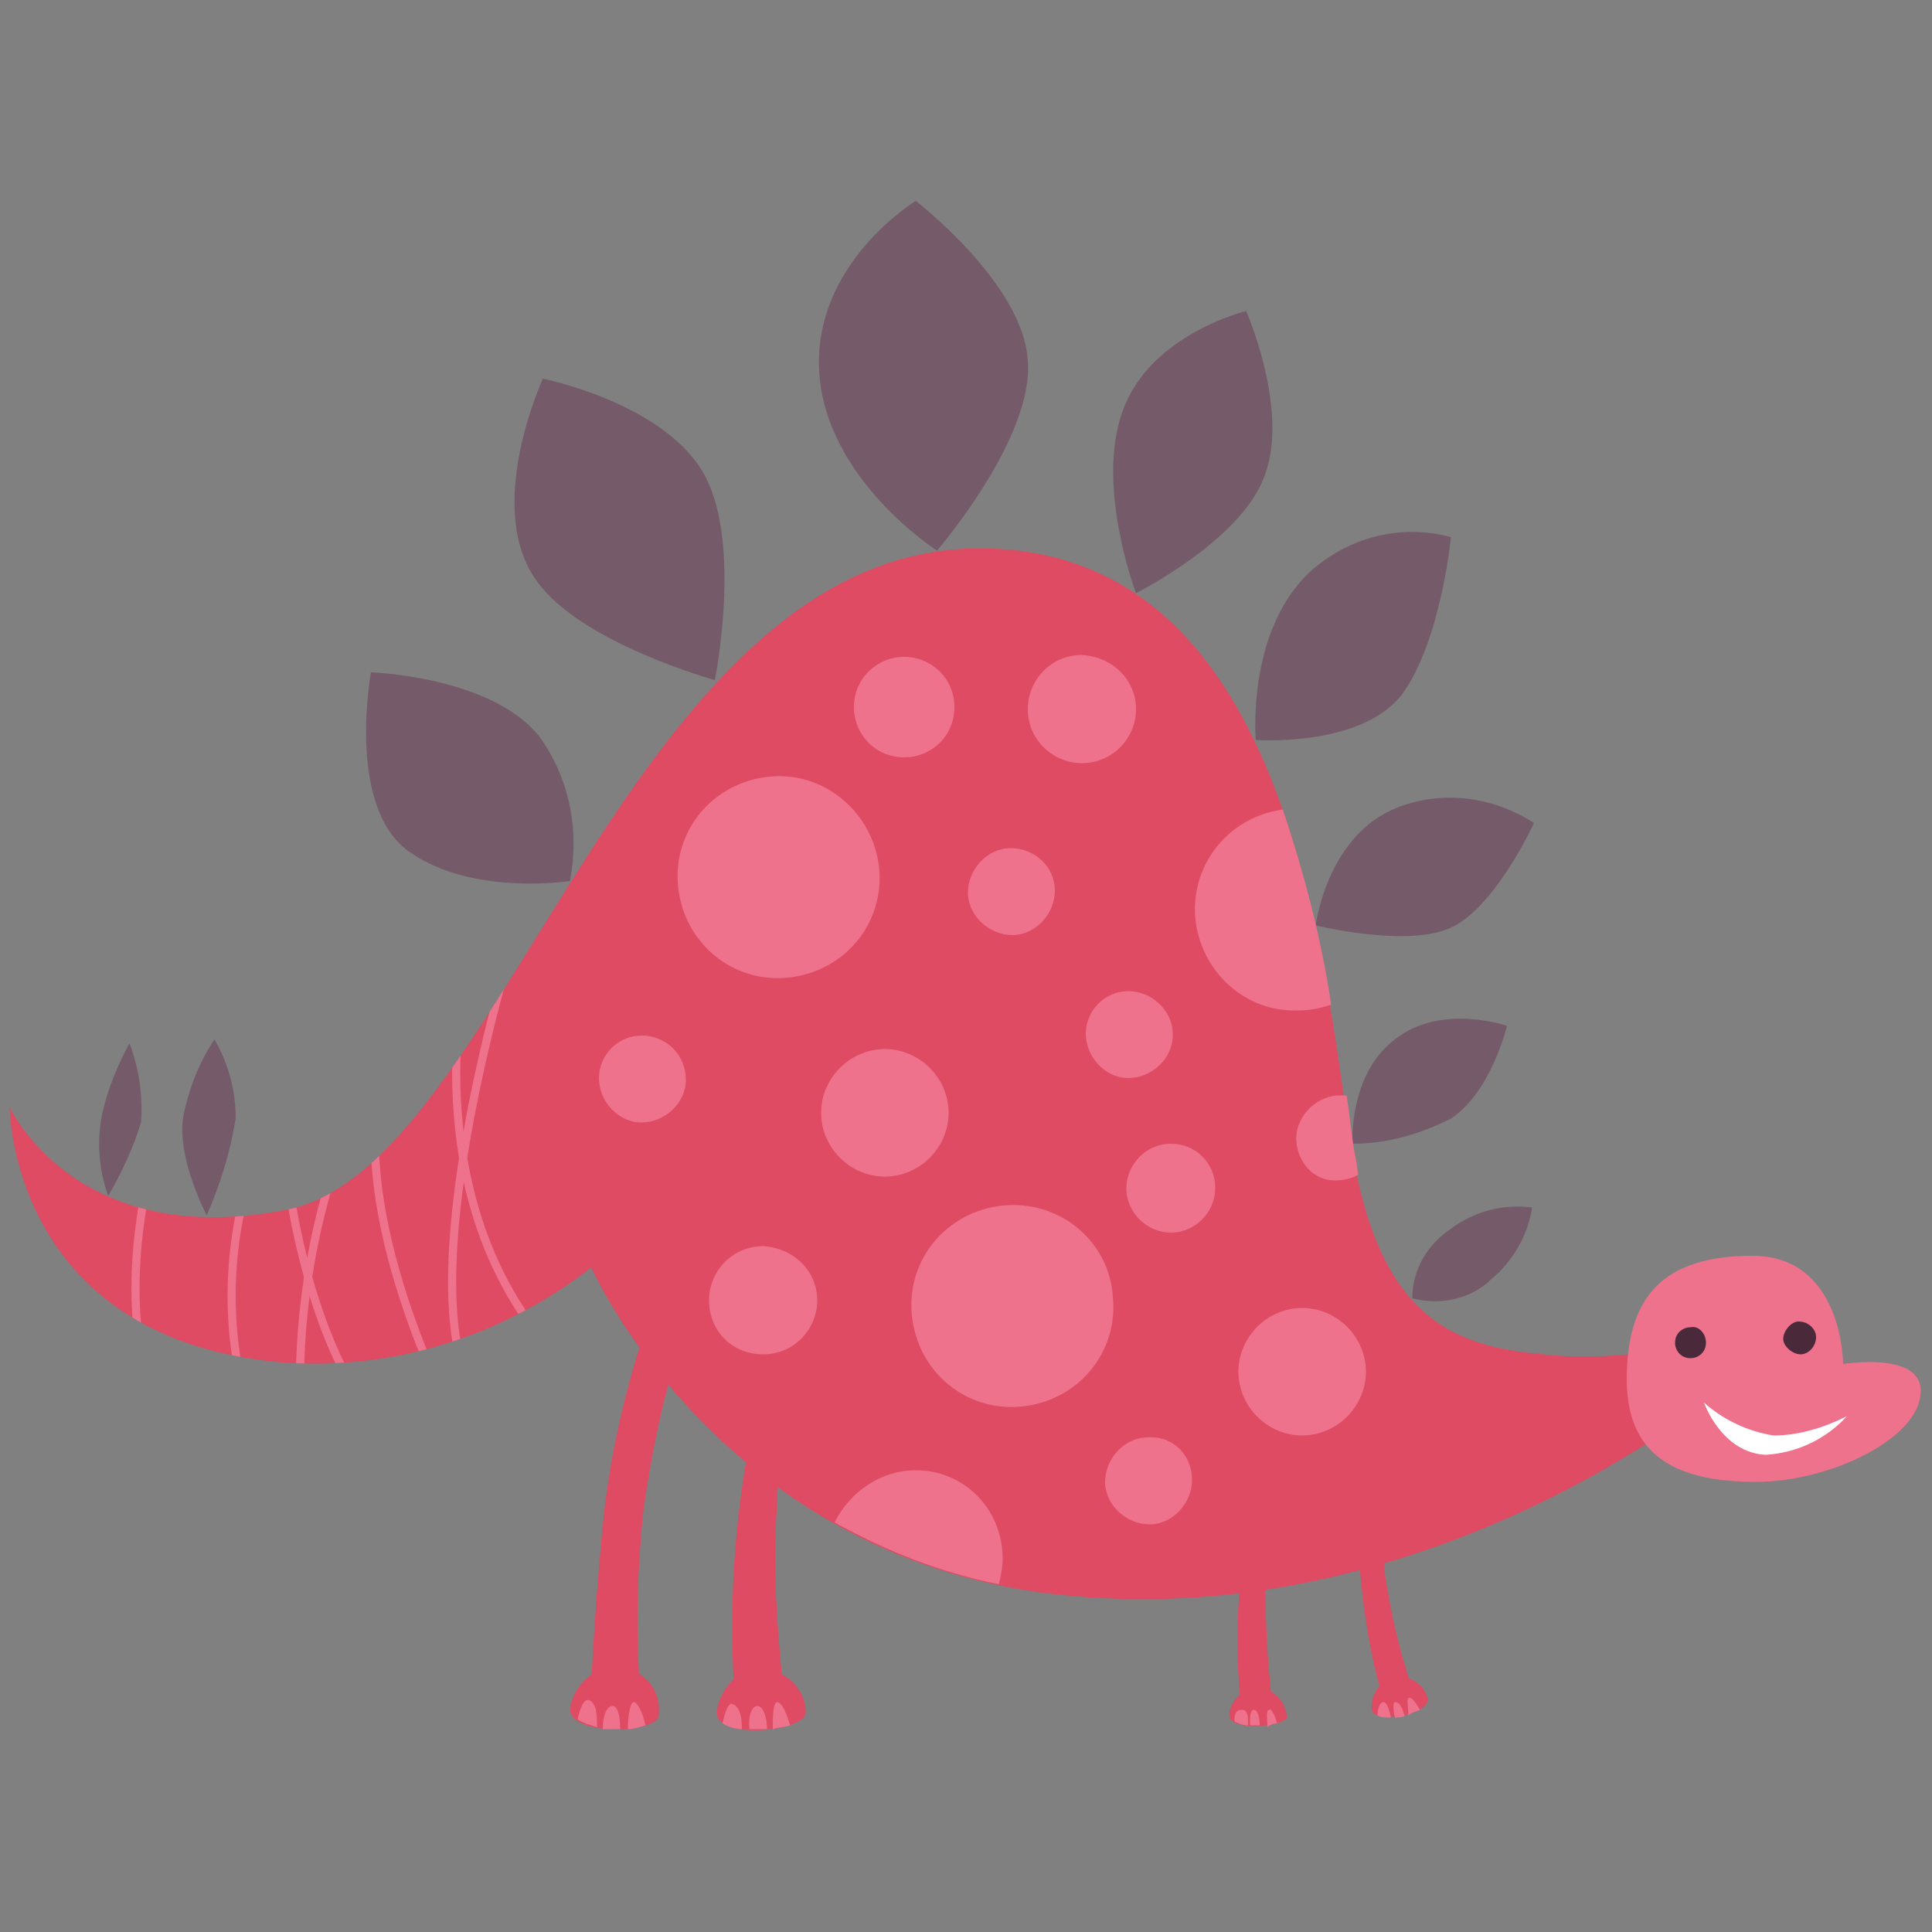 <?xml version="1.0" encoding="utf-8"?>
<!-- Generator: Adobe Illustrator 26.3.1, SVG Export Plug-In . SVG Version: 6.00 Build 0)  -->
<svg xmlns="http://www.w3.org/2000/svg" xmlns:xlink="http://www.w3.org/1999/xlink" version="1.1" id="Laag_1" x="0px" y="0px" viewBox="0 0 100 100" style="enable-background:new 0 0 100 100;" xml:space="preserve" width="400" height="400">
<rect x="0" y="0" width="100" height="100" fill="#808080" stroke="none"/>
<style type="text/css">
	.st0{fill:#DE4B63;}
	.st1{fill:#EE728C;}
	.st2{fill:#755A6A;}
	.st3{clip-path:url(#SVGID_00000154406952057839104420000007001378414555154073_);}
	.st4{fill:none;stroke:#EE728C;stroke-width:0.42;stroke-miterlimit:10;}
	.st5{fill:#FFFFFF;}
	.st6{fill:#49293A;}
</style>
<g>
	<path class="st0" d="M29.6,88.8c-0.4-0.6,0.7-2.7,2.4-2.5c1.3,0.1,2.2,1.1,2.1,2.4c0,0,0,0.1,0,0.1C34,89.6,30.4,89.9,29.6,88.8z"/>
	<path class="st1" d="M31.2,89.5c0.3,0,0.6,0,0.9,0c0-0.6-0.1-1.2-0.4-1.2S31.2,88.8,31.2,89.5z"/>
	<path class="st1" d="M29.9,89c0.3,0.2,0.7,0.3,1,0.4c0-0.6,0-1.2-0.4-1.4C30.2,87.9,30,88.5,29.9,89z"/>
	<path class="st1" d="M33.4,89.3c-0.1-0.6-0.4-1.2-0.6-1.2c-0.2,0-0.3,0.8-0.3,1.4C32.8,89.5,33.1,89.4,33.4,89.3z"/>
	<path class="st0" d="M33.1,87l-2.5,0.2c0,0,0.2-4.6,0.7-9.2c0.4-3.3,1.2-6.6,2.3-9.8l1.6,1.4c-0.9,2.8-1.5,5.7-1.9,8.6   C33,81.1,32.9,84.1,33.1,87z"/>
	<path class="st0" d="M37.2,89c-0.4-0.5,0.5-2.7,2.2-2.6c1.2,0,2.3,1,2.3,2.2c0,0,0,0.1,0,0.1C41.6,89.5,38,90,37.2,89z"/>
	<path class="st1" d="M38.8,89.5c0.3,0,0.6,0,0.9,0c0-0.6-0.2-1.2-0.5-1.2S38.7,88.9,38.8,89.5z"/>
	<path class="st1" d="M37.4,89.2c0.3,0.2,0.7,0.3,1,0.3c0-0.6-0.1-1.2-0.5-1.3C37.7,88.1,37.5,88.7,37.4,89.2z"/>
	<path class="st1" d="M40.9,89.3c-0.2-0.6-0.4-1.2-0.7-1.2C40,88.2,40,88.9,40,89.5C40.3,89.4,40.6,89.4,40.9,89.3z"/>
	<path class="st0" d="M40.5,87L38,87.4c-0.2-3.2-0.1-6.4,0.3-9.6c0.4-3.2,1.1-6.3,1.9-9.4l1.2,1.1c-0.7,2.9-1.1,5.8-1.2,8.7   C40,81.1,40.2,84,40.5,87z"/>
	<path class="st0" d="M63.7,89c-0.3-0.3,0.3-1.7,1.4-1.6c0.8,0,1.4,0.6,1.5,1.4c0,0,0,0.1,0,0.1C66.5,89.3,64.2,89.6,63.7,89z"/>
	<path class="st1" d="M64.7,89.3c0.2,0,0.4,0,0.5,0c0-0.4-0.1-0.8-0.3-0.8C64.7,88.5,64.7,88.9,64.7,89.3z"/>
	<path class="st1" d="M63.9,89.1c0.2,0.1,0.4,0.2,0.7,0.2c0-0.4,0-0.8-0.3-0.8C63.9,88.5,63.9,88.8,63.9,89.1z"/>
	<path class="st1" d="M66.1,89.2c-0.1-0.4-0.3-0.8-0.4-0.7c-0.2,0-0.1,0.5-0.1,0.9C65.7,89.3,65.9,89.2,66.1,89.2z"/>
	<path class="st0" d="M65.8,87.7L64.2,88c-0.2-2.1-0.2-4.1,0-6.2c0.3-1.9,0.7-3.7,1.4-5.5l0.9,0.4c-0.5,1.8-0.9,3.6-1,5.5   C65.5,84,65.6,85.9,65.8,87.7z"/>
	<path class="st0" d="M71.1,88.7c-0.3-0.3,0-1.7,1.1-1.9c0.8-0.1,1.5,0.4,1.7,1.1c0,0,0,0.1,0,0.1C73.9,88.6,71.8,89.2,71.1,88.7z"/>
	<path class="st1" d="M72.2,88.9c0.2,0,0.4,0,0.5-0.1c-0.1-0.3-0.2-0.7-0.5-0.7C72.1,88.1,72.1,88.5,72.2,88.9z"/>
	<path class="st1" d="M71.3,88.8c0.2,0.1,0.4,0.1,0.7,0.1c-0.1-0.4-0.2-0.8-0.4-0.8C71.4,88.1,71.3,88.5,71.3,88.8z"/>
	<path class="st1" d="M73.5,88.5c-0.2-0.3-0.4-0.7-0.6-0.6c-0.1,0.1,0,0.5,0,0.9C73.1,88.6,73.3,88.6,73.5,88.5z"/>
	<path class="st0" d="M73,87.1l-1.5,0.5c-0.6-2-0.9-4.1-1.1-6.2c-0.1-1.8,0-3.7,0.3-5.5l0.9,0.2c-0.1,1.8-0.1,3.7,0.1,5.5   C72,83.5,72.4,85.3,73,87.1z"/>
	<path class="st2" d="M37,35.2c0,0,1.5-7.4-0.7-10.9s-8.2-4.7-8.2-4.7s-3.1,6.7-0.3,10.5C30.1,33.3,37,35.2,37,35.2z"/>
	<path class="st2" d="M48.5,28.5c0,0-5.8-3.7-6.1-9.3s5-8.8,5-8.8s5.6,4.3,5.8,8.3C53.5,22.7,48.5,28.5,48.5,28.5z"/>
	<path class="st2" d="M29.5,45.6c0.5-2.6,0-5.3-1.6-7.5c-2.5-3.1-8.7-3.3-8.7-3.3s-1.3,7,2,9.3S29.5,45.6,29.5,45.6z"/>
	<path class="st2" d="M58.8,30.7c0,0-2.1-5.5-0.7-9.4c1.4-4,6.4-5.2,6.4-5.2s2.2,5,1,8.4C64.4,27.9,58.8,30.7,58.8,30.7z"/>
	<path class="st2" d="M65,38.3c0,0-0.5-5.6,2.8-8.7c2-1.8,4.7-2.5,7.3-1.8c0,0-0.5,5.3-2.5,8.1C70.5,38.7,65,38.3,65,38.3z"/>
	<path class="st2" d="M68.1,47.9c0,0,0.6-4.9,4.5-6.2c2.3-0.8,4.8-0.4,6.8,0.9c0,0-2.1,4.6-4.5,5.5C72.6,49,68.1,47.9,68.1,47.9z"/>
	<path class="st2" d="M70,59.2c0,0-0.2-3.6,2.2-5.4c2.4-1.9,5.8-0.7,5.8-0.7s-0.8,3.4-2.9,4.8C73.5,58.7,71.8,59.2,70,59.2z"/>
	<path class="st2" d="M73.1,67.2c0-1.5,0.8-2.8,2-3.6c1.2-0.9,2.7-1.3,4.2-1.1c-0.2,1.4-1,2.8-2.1,3.7   C76.2,67.2,74.6,67.6,73.1,67.2z"/>
	<path class="st2" d="M10.7,62.9c0,0-1.6-3-1.2-5.2c0.3-1.4,0.8-2.7,1.6-3.9c0.7,1.2,1.1,2.6,1.1,4.1C11.9,59.7,11.4,61.3,10.7,62.9   z"/>
	<path class="st2" d="M5.6,61.9C5.1,60.5,5,59,5.3,57.6c0.3-1.3,0.8-2.5,1.4-3.6c0.5,1.3,0.7,2.7,0.6,4.1   C6.9,59.4,6.3,60.7,5.6,61.9z"/>
	<path class="st0" d="M0.5,57.3c0,0,3.4,7.5,14.4,5.3c11-2.2,17.5-33.4,35.1-34.2c17.6-0.7,18.6,23.9,20.1,31.8   c1.5,7.9,5,9.5,9.8,9.9c2.6,0.3,5.3,0,7.9-0.6l-0.1,3.5c0,0-14.2,11.3-32.3,9.6c-18-1.6-24.8-17-24.8-17   c-4.6,3.6-10.4,5.4-16.2,4.9C0.5,69.2,0.5,57.3,0.5,57.3z"/>
	<g>
		<defs>
			<path id="SVGID_1_" d="M0.5,57.3c0,0,3.4,7.5,14.4,5.3c11-2.2,17.5-33.4,35.1-34.2c17.6-0.7,18.6,23.9,20.1,31.8     c1.5,7.9,5,9.5,9.8,9.9c2.6,0.3,5.3,0,7.9-0.6l-0.1,3.5c0,0-14.2,11.3-32.3,9.6c-18-1.6-24.8-17-24.8-17     c-4.6,3.6-10.4,5.4-16.2,4.9C0.5,69.2,0.5,57.3,0.5,57.3z"/>
		</defs>
		<clipPath id="SVGID_00000007399033576001355120000008001297235189095314_">
			<use xlink:href="#SVGID_1_" style="overflow:visible;"/>
		</clipPath>
		<g style="clip-path:url(#SVGID_00000007399033576001355120000008001297235189095314_);">
			<path class="st4" d="M8.5,58c0,0-2.9,7.7-0.6,14.5"/>
			<path class="st4" d="M13.4,59.4c-1.7,4.5-1.9,9.5-0.4,14.1"/>
			<path class="st4" d="M14.8,60.2c0,0,0.8,8.7,4.8,13.6"/>
			<path class="st4" d="M15.6,74.2c-0.4-6.1,0.7-12.2,3.2-17.7"/>
			<path class="st4" d="M24.2,50.3c-0.2,0.1-2.6,11.3,4,19.2"/>
			<path class="st4" d="M23.4,73.3c0,0-5.5-10.5-3.6-17.6"/>
			<path class="st4" d="M26.9,47.6c0,0-4.9,15.2-3.1,22.7"/>
		</g>
	</g>
	<path class="st1" d="M95.4,70.6c0,0,0-5.6-4.7-5.6c-4.7,0-6.5,2.2-6.5,6.4c0,4.2,2.9,5.3,6.7,5.3c3.8,0,8.3-2.2,8.5-4.5   C99.7,69.9,95.4,70.6,95.4,70.6z"/>
	<path class="st5" d="M88.2,72.6c1,0.9,2.3,1.5,3.6,1.7c1.3,0,2.6-0.4,3.8-1c-1.1,1.2-2.6,1.9-4.2,2C89.1,75.2,88.2,72.6,88.2,72.6z   "/>
	<path class="st6" d="M88.3,69.5c0,0.5-0.4,0.8-0.8,0.8c-0.5,0-0.8-0.4-0.8-0.8c0-0.5,0.4-0.8,0.8-0.8l0,0   C87.9,68.6,88.3,69,88.3,69.5z"/>
	<path class="st6" d="M94,69.2c0,0.5-0.4,0.9-0.8,0.9s-0.9-0.4-0.9-0.8s0.4-0.9,0.8-0.9c0,0,0,0,0,0C93.6,68.4,94,68.8,94,69.2z"/>
	<path class="st1" d="M49.4,36.6c0,1.5-1.2,2.6-2.6,2.6c-1.5,0-2.6-1.2-2.6-2.6c0-1.5,1.2-2.6,2.6-2.6c0,0,0,0,0,0   C48.2,34,49.4,35.1,49.4,36.6z"/>
	<path class="st1" d="M54.6,46.1c0,1.2-1,2.3-2.2,2.3c-1.2,0-2.3-1-2.3-2.2c0-1.2,1-2.3,2.2-2.3c0,0,0,0,0,0   C53.6,43.9,54.6,44.9,54.6,46.1z"/>
	<path class="st1" d="M60.7,53.6c0,1.2-1.1,2.2-2.3,2.2c-1.2,0-2.2-1.1-2.2-2.3c0-1.2,1-2.2,2.2-2.2c1.2,0,2.3,1,2.3,2.2   C60.7,53.5,60.7,53.5,60.7,53.6z"/>
	<path class="st1" d="M61.7,76.6c0,1.2-1,2.3-2.2,2.3c-1.2,0-2.3-1-2.3-2.2c0-1.2,1-2.3,2.2-2.3c0,0,0,0,0,0   C60.7,74.3,61.7,75.3,61.7,76.6z"/>
	<path class="st1" d="M62.9,61.5c0,1.2-1,2.3-2.3,2.3c-1.2,0-2.3-1-2.3-2.3c0-1.2,1-2.3,2.3-2.3c0,0,0,0,0,0   C61.9,59.2,62.9,60.2,62.9,61.5z"/>
	<path class="st1" d="M35.5,55.9c0,1.2-1.1,2.2-2.3,2.2S31,57,31,55.8c0-1.2,1-2.2,2.2-2.2C34.5,53.6,35.5,54.6,35.5,55.9   C35.5,55.8,35.5,55.8,35.5,55.9z"/>
	<path class="st1" d="M58.8,36.7c0,1.5-1.2,2.8-2.8,2.8c-1.5,0-2.8-1.2-2.8-2.8c0-1.5,1.2-2.8,2.8-2.8c0,0,0,0,0,0   C57.6,34,58.8,35.2,58.8,36.7C58.8,36.7,58.8,36.7,58.8,36.7z"/>
	<path class="st1" d="M42.3,67.3c0,1.5-1.2,2.8-2.8,2.8s-2.8-1.2-2.8-2.8c0-1.5,1.2-2.8,2.8-2.8C41.1,64.6,42.3,65.8,42.3,67.3   C42.3,67.3,42.3,67.3,42.3,67.3z"/>
	<path class="st1" d="M49.1,57.6c0,1.8-1.5,3.3-3.3,3.3c-1.8,0-3.3-1.5-3.3-3.3c0-1.8,1.5-3.3,3.3-3.3l0,0   C47.6,54.3,49.1,55.8,49.1,57.6z"/>
	<path class="st1" d="M70.7,71c0,1.8-1.5,3.3-3.3,3.3c-1.8,0-3.3-1.5-3.3-3.3s1.5-3.3,3.3-3.3l0,0C69.2,67.7,70.7,69.2,70.7,71z"/>
	<path class="st1" d="M45.5,44.9c0.3,2.9-1.8,5.4-4.7,5.7c-2.9,0.3-5.4-1.8-5.7-4.7c-0.3-2.9,1.8-5.4,4.7-5.7c0,0,0,0,0,0   C42.7,39.9,45.2,42.1,45.5,44.9z"/>
	<path class="st1" d="M57.6,67.1c0.3,2.9-1.8,5.4-4.7,5.7c-2.9,0.3-5.4-1.8-5.7-4.7c-0.3-2.9,1.8-5.4,4.7-5.7c0,0,0,0,0,0   C54.8,62.1,57.4,64.2,57.6,67.1z"/>
	<path class="st1" d="M67.2,52.3c0.6,0,1.1-0.1,1.7-0.3c-0.5-3.4-1.4-6.8-2.5-10.1c-2.9,0.4-4.9,3-4.5,5.9   C62.3,50.4,64.5,52.4,67.2,52.3z"/>
	<path class="st1" d="M69.1,61.1c0.4,0,0.9-0.1,1.2-0.3l-0.1-0.7c-0.2-0.9-0.3-2.1-0.5-3.4c-0.2,0-0.3,0-0.5,0   c-1.2,0.1-2.2,1.2-2.1,2.4C67.2,60.2,68,61.1,69.1,61.1L69.1,61.1z"/>
	<path class="st1" d="M47.4,76.1c-1.8,0-3.4,1.1-4.2,2.7c2.7,1.5,5.5,2.6,8.5,3.2c0.1-0.4,0.2-0.9,0.2-1.3   C51.9,78.1,49.9,76.1,47.4,76.1z"/>
</g>
</svg>
<!-- fixed -->